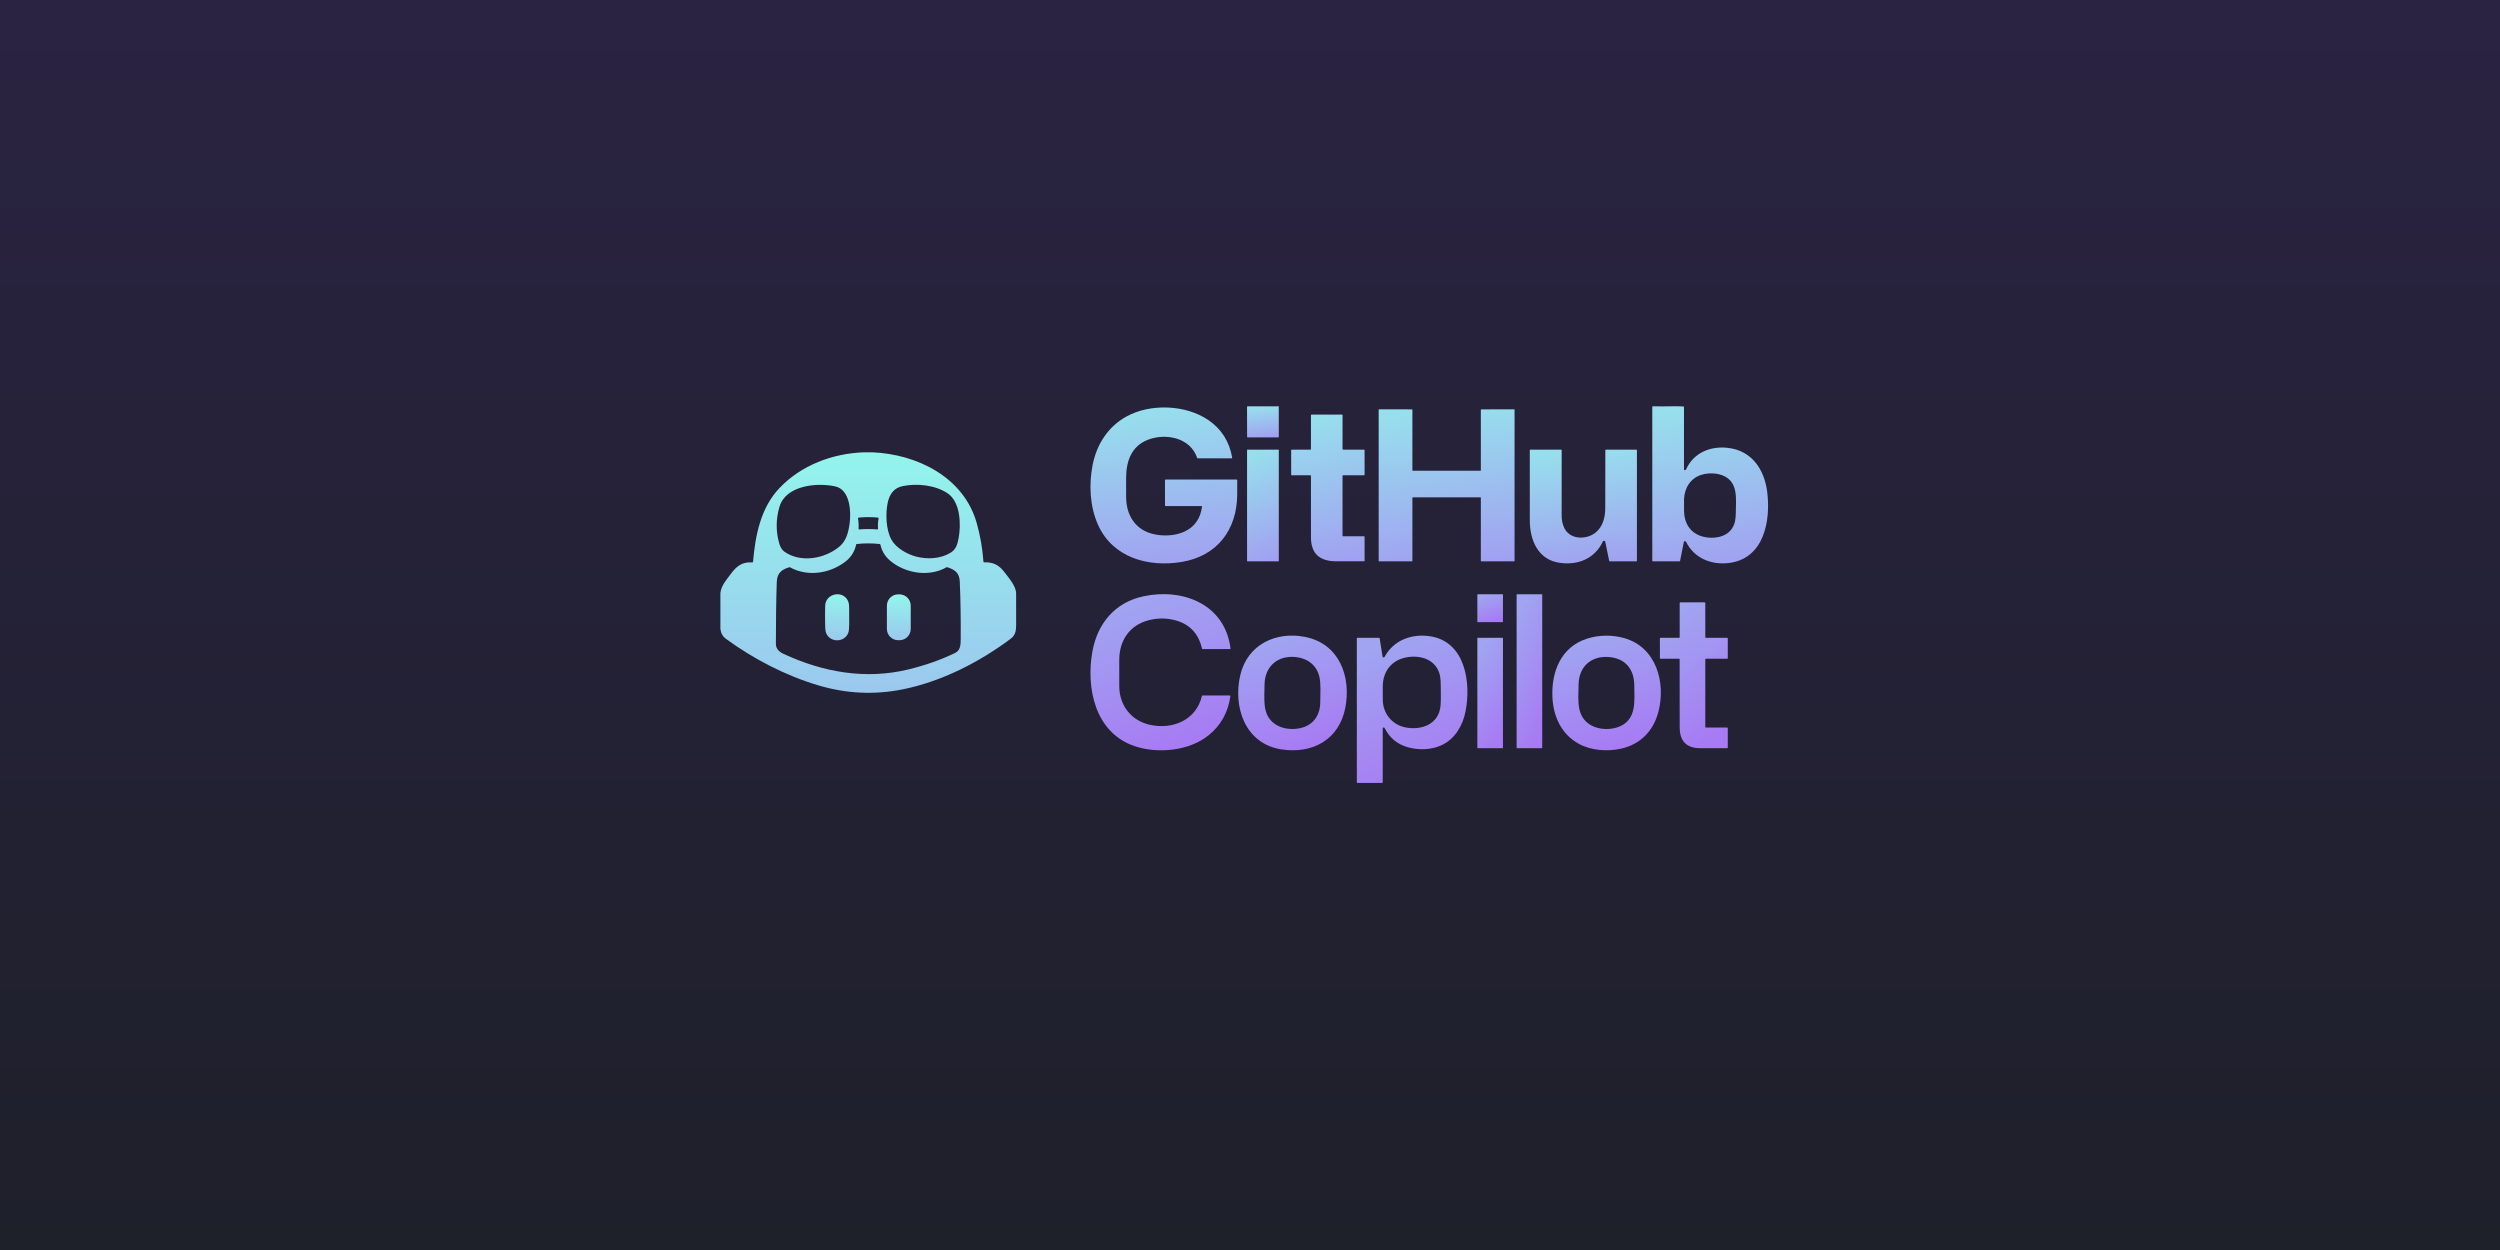 <svg width="1520" height="760" viewBox="0 0 1520 760" fill="none" xmlns="http://www.w3.org/2000/svg">
<rect width="1520" height="760" fill="url(#paint0_linear_2800_16918)"/>
<path d="M777.211 247.029L758.476 247.062C758.323 247.062 758.199 247.187 758.2 247.34L758.232 265.682C758.232 265.835 758.356 265.959 758.509 265.958L777.244 265.926C777.397 265.925 777.52 265.801 777.52 265.648L777.488 247.306C777.488 247.153 777.364 247.029 777.211 247.029Z" fill="url(#paint1_linear_2800_16918)"/>
<path d="M1024.18 285.805C1024.78 285.871 1024.94 285.815 1025.19 285.261C1029.75 275.255 1039.86 271.141 1050.35 272.28C1065.03 273.873 1072.69 285.268 1074.45 299.018C1076.68 316.394 1072.7 339.748 1051.05 342.318C1040.47 343.575 1029.97 339.394 1025.1 329.361C1025.07 329.309 1025.03 329.264 1024.99 329.231C1024.94 329.198 1024.88 329.177 1024.82 329.17L1024.17 329.098C1024.09 329.088 1024 329.111 1023.93 329.163C1023.86 329.214 1023.81 329.29 1023.8 329.375L1021.49 340.998C1021.48 341.076 1021.43 341.147 1021.37 341.197C1021.31 341.247 1021.23 341.275 1021.15 341.275H1004.94C1004.85 341.275 1004.76 341.239 1004.69 341.174C1004.63 341.109 1004.59 341.021 1004.59 340.929V247.389C1004.59 247.343 1004.6 247.297 1004.62 247.255C1004.64 247.213 1004.66 247.175 1004.69 247.142C1004.73 247.11 1004.77 247.085 1004.81 247.068C1004.85 247.05 1004.9 247.042 1004.94 247.042C1009.07 247.102 1013.05 247.094 1016.88 247.018C1019.1 246.972 1021.32 247.015 1023.54 247.146C1023.63 247.151 1023.71 247.189 1023.77 247.254C1023.83 247.318 1023.86 247.404 1023.86 247.492L1023.87 285.462C1023.87 285.547 1023.9 285.63 1023.96 285.693C1024.02 285.756 1024.1 285.796 1024.18 285.805ZM1035.38 326.285C1041.26 327.83 1049.17 326.95 1052.97 321.461C1054.9 318.683 1055.34 315.486 1055.36 312.099C1055.41 303.51 1057.02 293.504 1048.09 289.369C1044.1 287.519 1038.75 287.37 1034.5 288.673C1027.8 290.73 1024.18 296.67 1023.89 303.524C1023.86 304.304 1023.86 306.611 1023.89 310.444C1023.96 318.122 1027.68 324.266 1035.38 326.285Z" fill="url(#paint2_linear_2800_16918)"/>
<path d="M730.833 308.071C730.839 308.022 730.835 307.973 730.821 307.926C730.807 307.879 730.782 307.835 730.75 307.798C730.718 307.761 730.678 307.731 730.633 307.711C730.588 307.691 730.54 307.68 730.49 307.68H708.676C708.585 307.68 708.497 307.643 708.432 307.579C708.368 307.514 708.331 307.426 708.33 307.334L708.285 291.921C708.285 291.829 708.322 291.741 708.387 291.676C708.453 291.611 708.542 291.575 708.634 291.575H751.893C751.984 291.575 752.072 291.611 752.136 291.676C752.201 291.741 752.238 291.829 752.239 291.921C752.248 294.777 752.244 297.693 752.225 300.666C752.101 322.219 739.972 338.179 718.244 341.705C698.191 344.957 676.608 339.138 667.618 319.126C662.597 307.943 661.964 294.626 664.317 282.688C666.795 270.133 673.698 259.389 684.872 253.238C699.475 245.196 720.898 246.007 734.67 255.396C742.636 260.824 747.472 268.447 749.177 278.265C749.185 278.315 749.183 278.366 749.169 278.415C749.156 278.464 749.132 278.509 749.1 278.548C749.067 278.586 749.026 278.617 748.98 278.638C748.934 278.66 748.884 278.67 748.834 278.67L728.213 278.681C728.141 278.681 728.07 278.657 728.011 278.615C727.952 278.572 727.908 278.511 727.885 278.442C723.777 266.133 708.859 263.161 697.956 267.366C687.976 271.213 684.73 280.322 684.688 290.401C684.672 294.315 684.671 298.227 684.685 302.138C684.73 313.498 690.498 322.604 702.153 324.921C708.077 326.098 714.797 325.717 720.258 323.158C726.339 320.304 729.864 315.275 730.833 308.071Z" fill="url(#paint3_linear_2800_16918)"/>
<path d="M900.124 302.398H858.966C858.905 302.398 858.847 302.422 858.804 302.465C858.761 302.508 858.737 302.566 858.737 302.627V341.046C858.737 341.077 858.731 341.106 858.72 341.134C858.708 341.162 858.692 341.187 858.67 341.208C858.649 341.229 858.624 341.246 858.596 341.258C858.569 341.269 858.539 341.275 858.509 341.275H838.463C838.402 341.275 838.344 341.251 838.301 341.208C838.258 341.165 838.234 341.107 838.234 341.046V249.12C838.234 249.09 838.24 249.061 838.252 249.033C838.263 249.005 838.28 248.98 838.301 248.959C838.322 248.937 838.348 248.921 838.375 248.909C838.403 248.898 838.433 248.892 838.463 248.892L858.509 248.895C858.539 248.895 858.569 248.901 858.596 248.913C858.624 248.924 858.649 248.941 858.67 248.962C858.692 248.983 858.708 249.009 858.72 249.036C858.731 249.064 858.737 249.094 858.737 249.124V285.978C858.737 286.039 858.761 286.097 858.804 286.14C858.847 286.183 858.905 286.207 858.966 286.207H900.124C900.184 286.207 900.242 286.183 900.285 286.14C900.328 286.097 900.352 286.039 900.352 285.978L900.345 249.127C900.345 249.067 900.369 249.008 900.412 248.966C900.455 248.923 900.513 248.899 900.574 248.899L920.623 248.881C920.653 248.881 920.683 248.887 920.711 248.899C920.738 248.91 920.764 248.927 920.785 248.948C920.806 248.97 920.823 248.995 920.834 249.022C920.846 249.05 920.852 249.08 920.852 249.11V341.046C920.852 341.077 920.846 341.106 920.834 341.134C920.823 341.162 920.806 341.187 920.785 341.208C920.764 341.229 920.738 341.246 920.711 341.258C920.683 341.269 920.653 341.275 920.623 341.275H900.574C900.513 341.275 900.455 341.251 900.412 341.208C900.369 341.165 900.345 341.107 900.345 341.046L900.352 302.627C900.352 302.566 900.328 302.508 900.285 302.465C900.242 302.422 900.184 302.398 900.124 302.398Z" fill="url(#paint4_linear_2800_16918)"/>
<path d="M816.607 326.039L829.324 326.033C829.416 326.033 829.504 326.069 829.569 326.134C829.634 326.199 829.671 326.287 829.671 326.379V340.922C829.671 341.014 829.634 341.102 829.569 341.167C829.504 341.232 829.416 341.268 829.324 341.268C823.633 341.287 817.924 341.282 812.195 341.254C802.406 341.209 797.07 336.651 797.063 326.684C797.054 314.232 797.053 301.778 797.06 289.324C797.06 289.232 797.023 289.144 796.958 289.079C796.893 289.014 796.805 288.977 796.714 288.977H785.377C785.286 288.977 785.198 288.941 785.133 288.876C785.068 288.811 785.031 288.723 785.031 288.631V273.731C785.031 273.64 785.068 273.551 785.133 273.486C785.198 273.422 785.286 273.385 785.377 273.385L796.71 273.395C796.802 273.395 796.89 273.359 796.955 273.294C797.02 273.229 797.056 273.141 797.056 273.049V252.438C797.056 252.346 797.093 252.258 797.158 252.193C797.222 252.128 797.31 252.092 797.402 252.092H815.915C816.007 252.092 816.095 252.128 816.16 252.193C816.225 252.258 816.261 252.346 816.261 252.438V273.046C816.261 273.137 816.298 273.226 816.363 273.291C816.428 273.355 816.516 273.392 816.607 273.392H829.324C829.416 273.392 829.504 273.428 829.569 273.493C829.634 273.558 829.671 273.646 829.671 273.738V288.631C829.671 288.723 829.634 288.811 829.569 288.876C829.504 288.941 829.416 288.977 829.324 288.977H816.607C816.516 288.977 816.428 289.014 816.363 289.079C816.298 289.144 816.261 289.232 816.261 289.324V325.693C816.261 325.785 816.298 325.873 816.363 325.938C816.428 326.003 816.516 326.039 816.607 326.039Z" fill="url(#paint5_linear_2800_16918)"/>
<path d="M974.989 328.834C974.917 328.826 974.845 328.841 974.782 328.876C974.719 328.912 974.669 328.966 974.639 329.032C969.781 339.557 959.663 343.731 948.537 342.241C935.118 340.44 930.142 328.485 930.124 316.425C930.106 302.197 930.103 287.968 930.114 273.738C930.114 273.646 930.151 273.558 930.215 273.493C930.28 273.428 930.368 273.392 930.46 273.392H949.139C949.231 273.392 949.319 273.428 949.384 273.493C949.449 273.558 949.485 273.646 949.485 273.738C949.485 287.102 949.485 300.465 949.485 313.827C949.485 315.88 949.886 317.972 950.686 320.103C953.693 328.114 964.13 328.53 970.051 323.851C974.525 320.311 975.975 314.506 975.992 309.065C976.029 297.287 976.046 285.51 976.044 273.735C976.044 273.643 976.081 273.555 976.145 273.49C976.21 273.425 976.298 273.388 976.39 273.388L994.903 273.392C994.995 273.392 995.083 273.428 995.148 273.493C995.213 273.558 995.249 273.646 995.249 273.738V340.929C995.249 341.021 995.213 341.109 995.148 341.174C995.083 341.238 994.995 341.275 994.903 341.275H978.712C978.633 341.275 978.556 341.247 978.494 341.197C978.432 341.147 978.39 341.076 978.373 340.998L975.965 329.181C975.95 329.108 975.912 329.042 975.857 328.993C975.803 328.943 975.734 328.912 975.66 328.904L974.989 328.834Z" fill="url(#paint6_linear_2800_16918)"/>
<path d="M777.297 273.392H758.424C758.31 273.392 758.217 273.485 758.217 273.6V341.067C758.217 341.182 758.31 341.275 758.424 341.275H777.297C777.412 341.275 777.505 341.182 777.505 341.067V273.6C777.505 273.485 777.412 273.392 777.297 273.392Z" fill="url(#paint7_linear_2800_16918)"/>
<path d="M689.996 453.702C665.693 445.601 660.181 418.15 664.191 396.046C667.271 379.061 677.895 366.243 695.2 362.544C719.07 357.446 744.753 367.244 748.155 394.245C748.161 394.293 748.157 394.343 748.143 394.389C748.128 394.436 748.104 394.479 748.072 394.516C748.039 394.552 748 394.582 747.955 394.602C747.91 394.622 747.861 394.633 747.812 394.633H731.161C731.083 394.633 731.008 394.607 730.947 394.557C730.886 394.508 730.843 394.44 730.825 394.363C728.638 384.825 722.852 378.988 713.468 376.852C708.413 375.702 703.34 375.797 698.249 377.136C686.802 380.149 680.58 389.4 680.504 401.044C680.469 406.435 680.471 411.828 680.511 417.221C680.597 428.897 687.729 438.12 699.086 440.665C712.886 443.758 727.326 437.881 730.77 423.127C730.788 423.051 730.831 422.983 730.892 422.935C730.954 422.886 731.03 422.86 731.109 422.86H747.733C747.782 422.86 747.831 422.871 747.876 422.891C747.921 422.912 747.961 422.942 747.994 422.979C748.026 423.017 748.05 423.061 748.064 423.108C748.078 423.156 748.082 423.206 748.075 423.255C746.712 433.082 742.3 441.012 734.839 447.045C723.043 456.59 704.121 458.408 689.996 453.702Z" fill="url(#paint8_linear_2800_16918)"/>
<path d="M913.603 361.297H898.426C898.317 361.297 898.229 361.386 898.229 361.495V378.071C898.229 378.18 898.317 378.268 898.426 378.268H913.603C913.712 378.268 913.8 378.18 913.8 378.071V361.495C913.8 361.386 913.712 361.297 913.603 361.297Z" fill="url(#paint9_linear_2800_16918)"/>
<path d="M937.48 361.297H922.303C922.194 361.297 922.105 361.386 922.105 361.495V454.703C922.105 454.812 922.194 454.9 922.303 454.9H937.48C937.589 454.9 937.677 454.812 937.677 454.703V361.495C937.677 361.386 937.589 361.297 937.48 361.297Z" fill="url(#paint10_linear_2800_16918)"/>
<path d="M1021.22 400.867C1021.22 400.775 1021.19 400.687 1021.12 400.622C1021.06 400.557 1020.97 400.521 1020.88 400.521H1009.57C1009.47 400.521 1009.39 400.484 1009.32 400.419C1009.26 400.354 1009.22 400.266 1009.22 400.174V388.139C1009.22 388.047 1009.26 387.959 1009.32 387.894C1009.39 387.829 1009.47 387.793 1009.57 387.793H1020.9C1020.99 387.793 1021.08 387.756 1021.14 387.691C1021.21 387.626 1021.25 387.538 1021.25 387.446V366.576C1021.25 366.484 1021.28 366.396 1021.35 366.331C1021.41 366.266 1021.5 366.229 1021.59 366.229L1036.47 366.236C1036.56 366.236 1036.65 366.273 1036.72 366.338C1036.78 366.403 1036.82 366.491 1036.82 366.583V387.446C1036.82 387.538 1036.85 387.626 1036.92 387.691C1036.98 387.756 1037.07 387.793 1037.16 387.793H1050.14C1050.23 387.793 1050.32 387.829 1050.38 387.894C1050.45 387.959 1050.49 388.047 1050.49 388.139V400.178C1050.49 400.27 1050.45 400.358 1050.38 400.423C1050.32 400.488 1050.23 400.524 1050.14 400.524L1037.16 400.517C1037.07 400.517 1036.98 400.554 1036.92 400.619C1036.85 400.684 1036.82 400.772 1036.82 400.864V441.995C1036.82 442.087 1036.85 442.175 1036.92 442.24C1036.98 442.305 1037.07 442.342 1037.16 442.342H1050.14C1050.23 442.342 1050.32 442.378 1050.38 442.443C1050.45 442.508 1050.49 442.596 1050.49 442.688V454.547C1050.49 454.638 1050.45 454.725 1050.38 454.79C1050.32 454.855 1050.23 454.892 1050.14 454.893C1044.68 454.905 1039.2 454.906 1033.7 454.896C1025.2 454.886 1021.24 450.425 1021.25 442.099C1021.26 428.338 1021.25 414.594 1021.22 400.867Z" fill="url(#paint11_linear_2800_16918)"/>
<path d="M779.101 455.627C756.864 452.202 749.563 429.669 754.11 410.395C758.487 391.841 775.758 383.74 793.476 387.242C814.325 391.36 821.706 411.434 817.899 430.569C814.075 449.798 797.915 458.526 779.101 455.627ZM774.153 439.418C778.271 442.809 783.783 443.72 788.96 443C797.583 441.798 802.646 435.816 802.718 426.933C802.756 422.067 803.147 415.926 802.23 411.704C800.711 404.722 795.355 400.476 788.437 399.568C777.17 398.086 768.924 404.933 768.841 416.362C768.779 425.024 767.484 433.936 774.153 439.418Z" fill="url(#paint12_linear_2800_16918)"/>
<path d="M841.966 442.864C841.735 442.407 841.447 442.234 840.963 442.352C840.888 442.37 840.821 442.414 840.774 442.475C840.726 442.535 840.7 442.611 840.7 442.688V475.677C840.7 475.769 840.663 475.857 840.599 475.922C840.534 475.987 840.446 476.023 840.354 476.023H825.301C825.209 476.023 825.121 475.987 825.056 475.922C824.992 475.857 824.955 475.769 824.955 475.677V388.132C824.955 388.04 824.992 387.952 825.056 387.887C825.121 387.822 825.209 387.786 825.301 387.786L838.489 387.796C838.571 387.796 838.65 387.825 838.712 387.879C838.774 387.932 838.815 388.006 838.828 388.087L840.624 399.364C840.634 399.427 840.662 399.487 840.704 399.535C840.746 399.583 840.801 399.619 840.863 399.638C841.368 399.797 841.652 399.693 841.911 399.218C847.417 389.157 858.341 385.219 869.335 386.823C891.08 389.992 894.461 415.337 891.066 432.474C889.374 441.005 884.792 449.126 876.678 452.981C870.255 456.032 862.417 456.216 855.645 454.225C849.447 452.4 844.887 448.614 841.966 442.864ZM840.735 425.693C840.863 433.659 846.254 440.52 854.189 442.193C864.061 444.274 874.82 440.489 875.851 429.039C876.141 425.842 876.02 422.371 875.996 417.904C875.978 414.653 875.831 412.353 875.557 411.004C873.681 401.736 864.94 398.207 855.998 399.523C846.617 400.902 840.828 407.59 840.717 417.318C840.685 420.112 840.691 422.904 840.735 425.693Z" fill="url(#paint13_linear_2800_16918)"/>
<path d="M987.425 387.942C1007.06 393.435 1012.85 414.901 1008.36 432.585C1005.38 444.319 997.443 452.593 985.501 455.208C977.116 457.047 967.206 456.344 959.596 452.06C949.274 446.248 944.405 435.571 943.869 423.985C943.152 408.566 948.994 393.424 964.815 388.333C972.064 386.002 980.078 385.884 987.425 387.942ZM967.413 440.994C972.5 443.872 979.999 443.956 985.255 441.469C995.128 436.797 993.692 426.223 993.64 416.733C993.591 407.032 988.411 400.5 978.687 399.513C969.372 398.564 961.659 403.371 960.067 412.916C959.885 414.008 959.783 415.359 959.762 416.969C959.645 426.06 958.288 435.837 967.413 440.994Z" fill="url(#paint14_linear_2800_16918)"/>
<path d="M913.707 387.793H898.322C898.27 387.793 898.229 387.834 898.229 387.886V454.799C898.229 454.851 898.27 454.893 898.322 454.893H913.707C913.759 454.893 913.8 454.851 913.8 454.799V387.886C913.8 387.834 913.759 387.793 913.707 387.793Z" fill="url(#paint15_linear_2800_16918)"/>
<path d="M525.236 275H530.419C557.52 276.155 585.936 290.035 593.828 317.966C596.003 325.665 597.37 333.509 597.929 341.499C597.937 341.617 597.992 341.728 598.081 341.806C598.17 341.885 598.287 341.925 598.407 341.919C603.639 341.626 607.412 343.561 610.508 347.652C613.257 351.279 617.687 356.155 617.805 360.734C617.862 362.815 617.866 369.297 617.818 380.18C617.8 383.766 617.232 386.315 614.483 388.372C595.405 402.649 572.397 414.395 548.866 419.122C531.719 422.566 514.659 421.772 497.685 416.741C477.521 410.759 458.137 400.668 441.2 388.286C439.409 386.981 438.343 385.034 438 382.444V360.567C438.577 355.875 441.615 352.619 444.292 348.996C447.857 344.174 451.219 341.54 457.375 341.928C457.492 341.936 457.608 341.898 457.697 341.821C457.787 341.745 457.843 341.635 457.853 341.517C459.25 325.45 462.491 308.714 473.97 296.679C487.243 282.763 506.19 275.699 525.236 275ZM516.561 318.358C517.561 311.132 516.926 297.69 507.749 295.709C496.698 293.319 477.774 295.033 473.911 308.15C471.685 315.714 471.668 323.242 473.862 330.736C474.371 332.468 475.435 334.345 476.782 335.315C486.729 342.487 501.557 339.731 510.373 332.32C514.474 328.869 515.799 323.884 516.561 318.358ZM542.115 328.328C544.977 333.339 551.751 337.038 556.979 338.4C563.744 340.164 571.811 339.835 577.914 336.077C581.226 334.038 582.11 331.12 582.849 327.132C584.359 319.004 584.007 305.182 576.138 299.927C568.562 294.866 557.709 293.824 548.988 295.515C543.535 296.571 540.871 300.383 539.749 305.566C538.307 312.26 538.627 322.22 542.115 328.328ZM533.773 314.691C529.873 314.321 525.973 314.323 522.073 314.696C522.011 314.702 521.951 314.72 521.896 314.751C521.842 314.781 521.794 314.822 521.756 314.872C521.719 314.921 521.692 314.978 521.677 315.039C521.663 315.099 521.661 315.162 521.671 315.223C522.041 317.274 522.148 319.336 521.991 321.408C521.987 321.472 521.996 321.537 522.019 321.598C522.042 321.659 522.077 321.714 522.123 321.759C522.17 321.805 522.225 321.841 522.286 321.863C522.348 321.886 522.413 321.895 522.478 321.89C526.105 321.596 529.731 321.597 533.358 321.895C533.423 321.9 533.488 321.892 533.549 321.869C533.61 321.847 533.666 321.811 533.712 321.765C533.759 321.718 533.794 321.663 533.817 321.601C533.84 321.539 533.849 321.473 533.845 321.408C533.676 319.33 533.786 317.268 534.174 315.223C534.185 315.162 534.184 315.098 534.169 315.037C534.155 314.976 534.128 314.919 534.091 314.869C534.053 314.819 534.005 314.777 533.95 314.746C533.896 314.716 533.835 314.697 533.773 314.691ZM514.37 341.17C504.978 348.672 491.137 350.954 480.302 344.905C480.249 344.875 480.191 344.856 480.132 344.849C480.072 344.842 480.012 344.847 479.955 344.864C475.025 346.339 472.469 348.518 472.275 353.918C471.825 366.39 471.798 378.872 471.739 391.353C471.725 394.389 473.551 396.23 476.336 397.524C500.381 408.698 526.291 413.366 552.377 406.997C562.842 404.441 572.313 401.089 580.789 396.942C583.921 395.413 584.088 391.944 584.111 388.899C584.207 376.206 584.017 364.401 583.543 353.485C583.317 348.275 580.487 346.29 575.872 344.851C575.812 344.832 575.749 344.826 575.687 344.833C575.625 344.84 575.565 344.86 575.511 344.891C565.411 350.692 552.17 348.811 543.124 342.397C538.901 339.402 536.391 336.028 535.26 331.106C535.239 331.014 535.19 330.931 535.121 330.869C535.051 330.807 534.964 330.768 534.872 330.759C530.224 330.248 525.574 330.245 520.923 330.75C520.83 330.761 520.741 330.8 520.671 330.863C520.601 330.926 520.552 331.01 520.531 331.102C519.63 335.255 517.576 338.611 514.37 341.17Z" fill="url(#paint16_linear_2800_16918)"/>
<path d="M501.701 368.289C501.931 360.607 513.018 358.433 515.835 365.971C516.132 366.765 516.285 368.032 516.294 369.773C516.309 373.039 516.315 376.305 516.312 379.571C516.306 382.115 516.113 383.874 515.731 384.849C513.477 390.587 505.04 390.857 502.426 385.259C501.985 384.315 501.744 382.942 501.705 381.141C501.597 376.013 501.596 371.73 501.701 368.289Z" fill="url(#paint17_linear_2800_16918)"/>
<path d="M546.847 361.361H546.108C542.31 361.361 539.23 364.442 539.23 368.244V382.372C539.23 386.174 542.31 389.256 546.108 389.256H546.847C550.646 389.256 553.725 386.174 553.725 382.372V368.244C553.725 364.442 550.646 361.361 546.847 361.361Z" fill="url(#paint18_linear_2800_16918)"/>
<defs>
<linearGradient id="paint0_linear_2800_16918" x1="760" y1="0" x2="760" y2="760" gradientUnits="userSpaceOnUse">
<stop stop-color="#2A2342"/>
<stop offset="1" stop-color="#1E202A"/>
</linearGradient>
<linearGradient id="paint1_linear_2800_16918" x1="767.843" y1="247.046" x2="770.776" y2="272.54" gradientUnits="userSpaceOnUse">
<stop stop-color="#97DFED"/>
<stop offset="1" stop-color="#A48CF2"/>
</linearGradient>
<linearGradient id="paint2_linear_2800_16918" x1="1039.8" y1="247" x2="1059.79" y2="374.435" gradientUnits="userSpaceOnUse">
<stop stop-color="#97DFED"/>
<stop offset="1" stop-color="#A48CF2"/>
</linearGradient>
<linearGradient id="paint3_linear_2800_16918" x1="707.623" y1="247.733" x2="723.305" y2="375.399" gradientUnits="userSpaceOnUse">
<stop stop-color="#97DFED"/>
<stop offset="1" stop-color="#A48CF2"/>
</linearGradient>
<linearGradient id="paint4_linear_2800_16918" x1="879.543" y1="248.881" x2="895.602" y2="373.083" gradientUnits="userSpaceOnUse">
<stop stop-color="#97DFED"/>
<stop offset="1" stop-color="#A48CF2"/>
</linearGradient>
<linearGradient id="paint5_linear_2800_16918" x1="807.351" y1="252.092" x2="834.081" y2="367.813" gradientUnits="userSpaceOnUse">
<stop stop-color="#97DFED"/>
<stop offset="1" stop-color="#A48CF2"/>
</linearGradient>
<linearGradient id="paint6_linear_2800_16918" x1="962.678" y1="273.388" x2="974.104" y2="366.489" gradientUnits="userSpaceOnUse">
<stop stop-color="#97DFED"/>
<stop offset="1" stop-color="#A48CF2"/>
</linearGradient>
<linearGradient id="paint7_linear_2800_16918" x1="767.861" y1="273.392" x2="800.249" y2="352.992" gradientUnits="userSpaceOnUse">
<stop stop-color="#97DFED"/>
<stop offset="1" stop-color="#A48CF2"/>
</linearGradient>
<linearGradient id="paint8_linear_2800_16918" x1="705.579" y1="361.247" x2="735.679" y2="447.3" gradientUnits="userSpaceOnUse">
<stop stop-color="#A0A4F1"/>
<stop offset="1" stop-color="#A77BF3"/>
</linearGradient>
<linearGradient id="paint9_linear_2800_16918" x1="906.014" y1="361.297" x2="911.299" y2="376.754" gradientUnits="userSpaceOnUse">
<stop stop-color="#A0A4F1"/>
<stop offset="1" stop-color="#A77BF3"/>
</linearGradient>
<linearGradient id="paint10_linear_2800_16918" x1="929.891" y1="361.297" x2="969.3" y2="382.195" gradientUnits="userSpaceOnUse">
<stop stop-color="#A0A4F1"/>
<stop offset="1" stop-color="#A77BF3"/>
</linearGradient>
<linearGradient id="paint11_linear_2800_16918" x1="1029.85" y1="366.229" x2="1071.66" y2="428.245" gradientUnits="userSpaceOnUse">
<stop stop-color="#A0A4F1"/>
<stop offset="1" stop-color="#A77BF3"/>
</linearGradient>
<linearGradient id="paint12_linear_2800_16918" x1="785.841" y1="386.445" x2="807.012" y2="450.359" gradientUnits="userSpaceOnUse">
<stop stop-color="#A0A4F1"/>
<stop offset="1" stop-color="#A77BF3"/>
</linearGradient>
<linearGradient id="paint13_linear_2800_16918" x1="858.578" y1="386.477" x2="890.977" y2="464.03" gradientUnits="userSpaceOnUse">
<stop stop-color="#A0A4F1"/>
<stop offset="1" stop-color="#A77BF3"/>
</linearGradient>
<linearGradient id="paint14_linear_2800_16918" x1="976.803" y1="386.486" x2="997.96" y2="450.353" gradientUnits="userSpaceOnUse">
<stop stop-color="#A0A4F1"/>
<stop offset="1" stop-color="#A77BF3"/>
</linearGradient>
<linearGradient id="paint15_linear_2800_16918" x1="906.014" y1="387.793" x2="938.648" y2="411.932" gradientUnits="userSpaceOnUse">
<stop stop-color="#A0A4F1"/>
<stop offset="1" stop-color="#A77BF3"/>
</linearGradient>
<linearGradient id="paint16_linear_2800_16918" x1="527.926" y1="275" x2="527.926" y2="421.221" gradientUnits="userSpaceOnUse">
<stop stop-color="#93F5EC"/>
<stop offset="1" stop-color="#9BC8EE"/>
</linearGradient>
<linearGradient id="paint17_linear_2800_16918" x1="508.968" y1="361.3" x2="508.968" y2="389.309" gradientUnits="userSpaceOnUse">
<stop stop-color="#93F5EC"/>
<stop offset="1" stop-color="#9BC8EE"/>
</linearGradient>
<linearGradient id="paint18_linear_2800_16918" x1="546.478" y1="361.361" x2="546.478" y2="389.256" gradientUnits="userSpaceOnUse">
<stop stop-color="#93F5EC"/>
<stop offset="1" stop-color="#9BC8EE"/>
</linearGradient>
</defs>
</svg>

